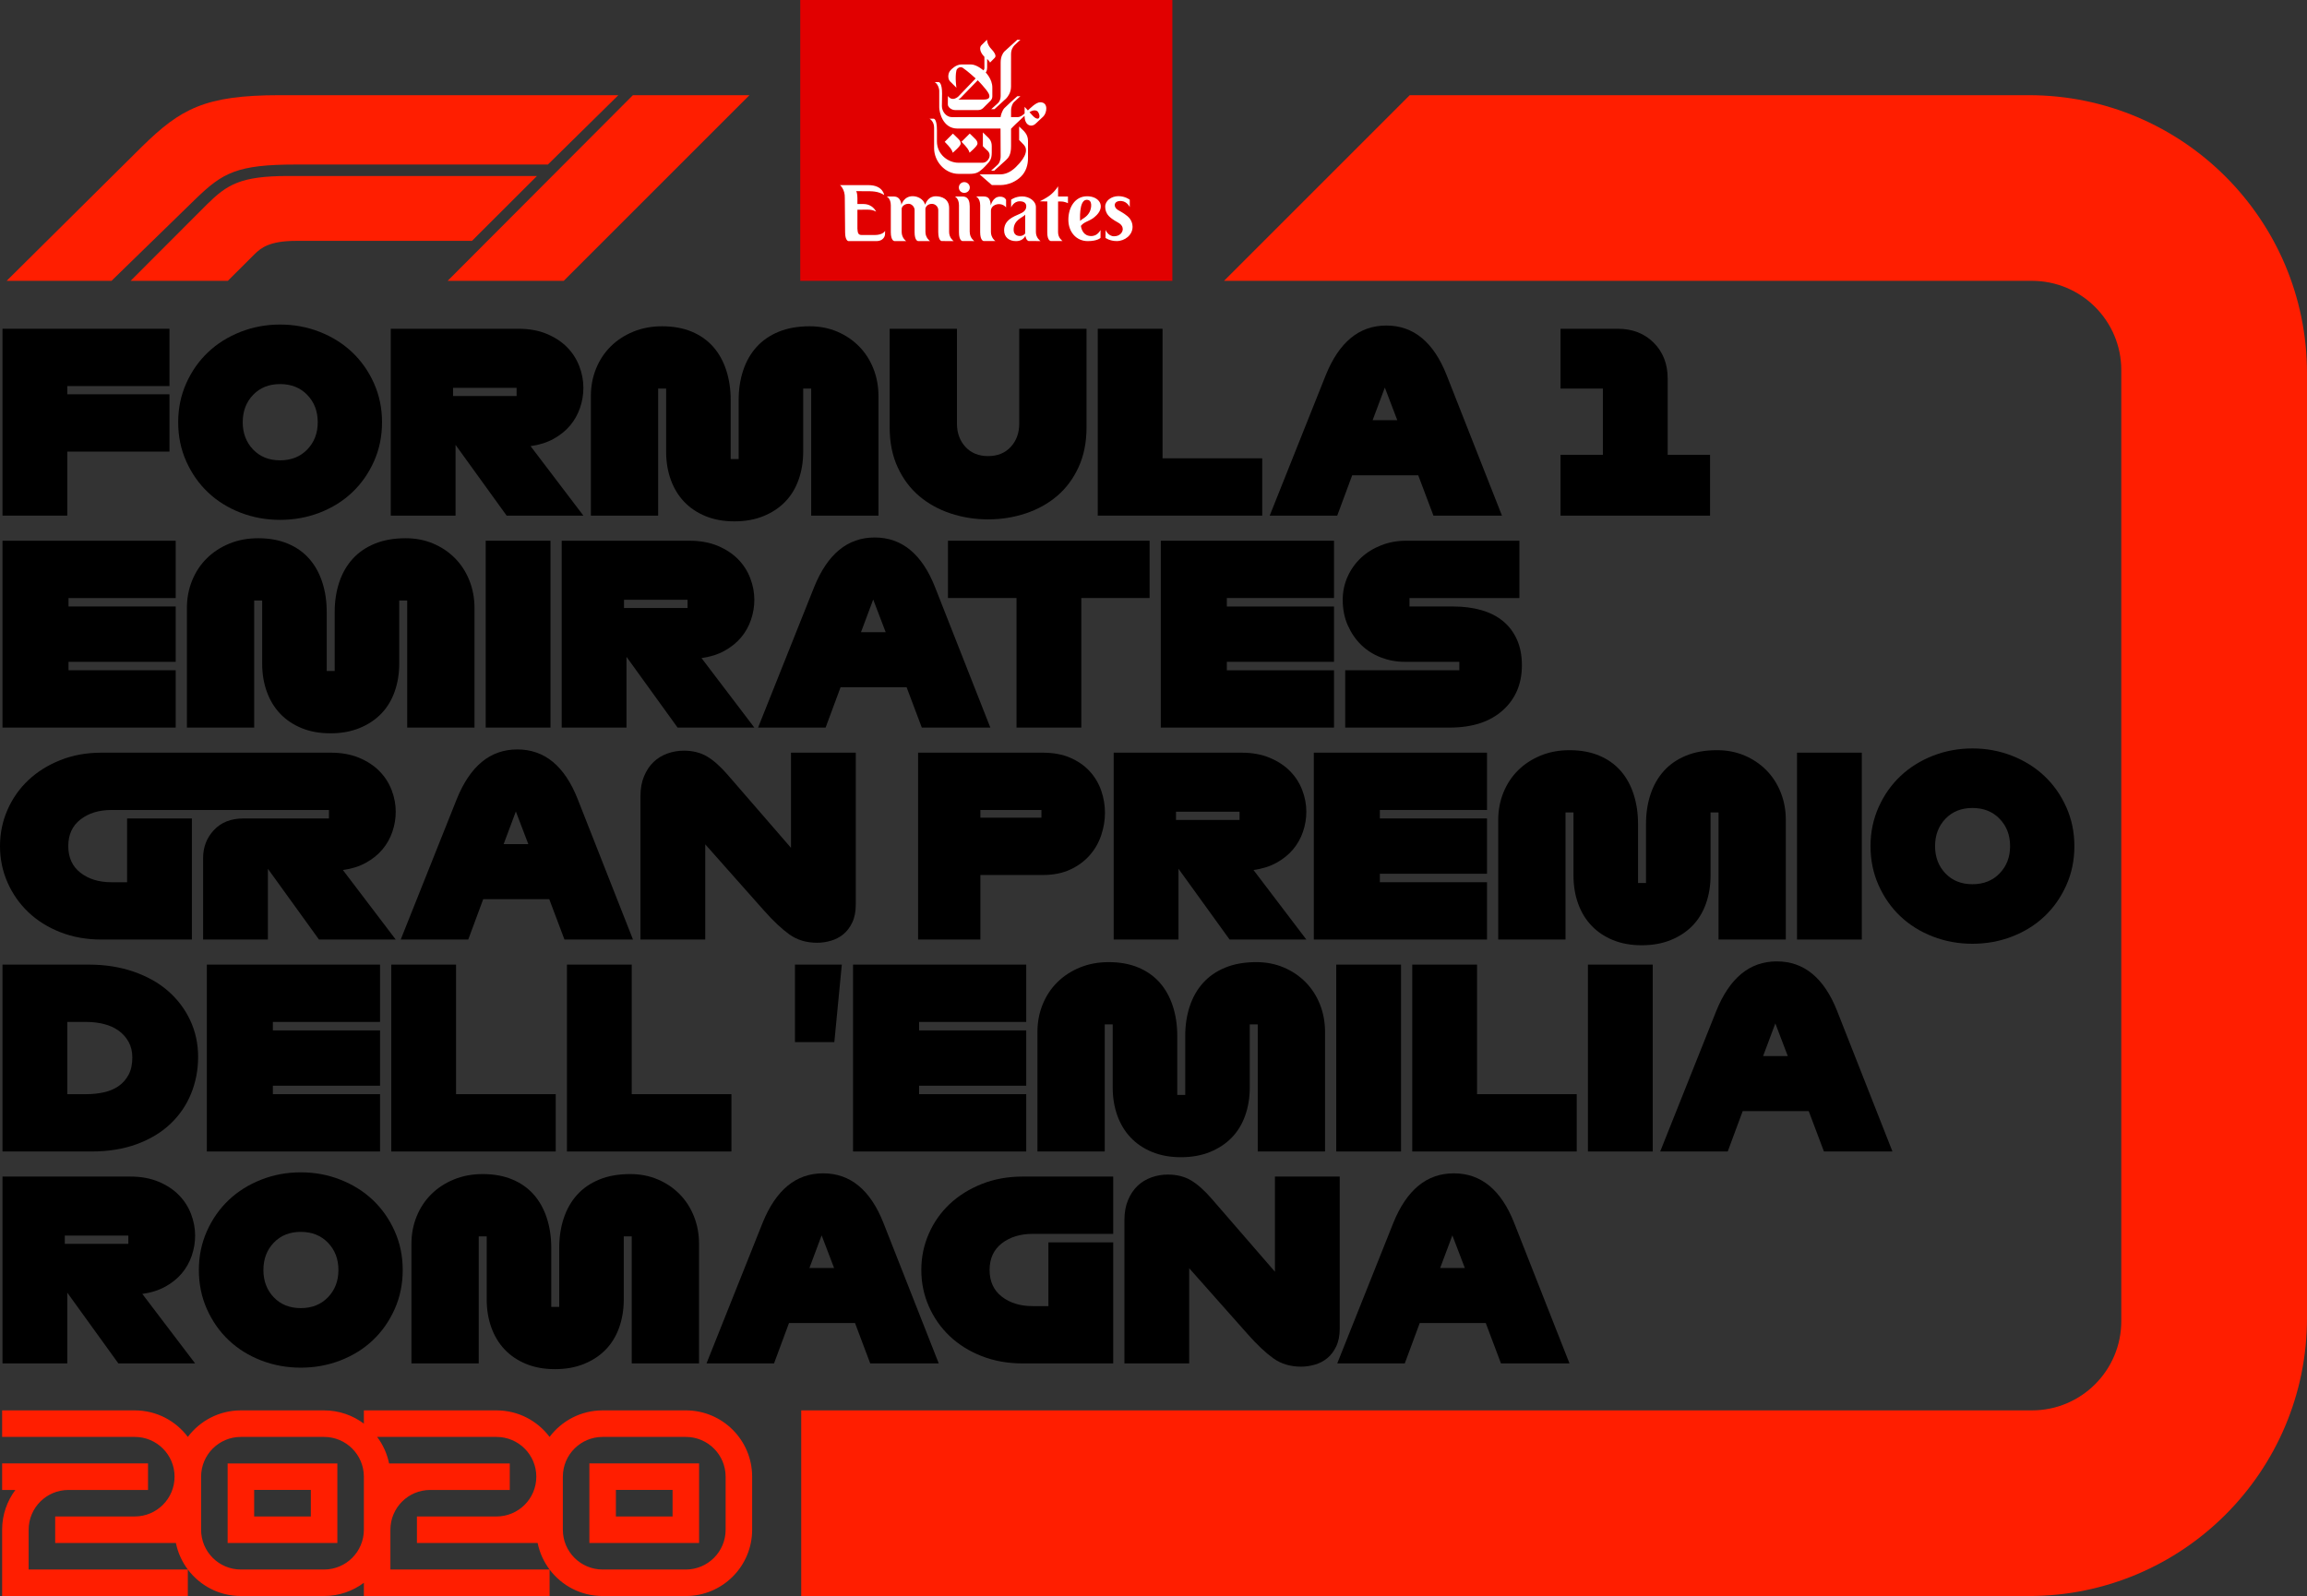 <?xml version="1.0" encoding="UTF-8"?>
<svg id="Layer_1" xmlns="http://www.w3.org/2000/svg" version="1.1" viewBox="0 0 638.755 442.028">
  <rect x="0" y="0" width="638.755" height="442.028" fill="#333333" stroke="none"/>
  <!-- Generator: Adobe Illustrator 29.4.0, SVG Export Plug-In . SVG Version: 2.1.0 Build 152)  -->
  <defs>
    <style>
      .st0 {
        fill: #fff;
      }

      .st1 {
        fill: #ff1e00;
      }

      .st2 {
        fill: #e10000;
      }
    </style>
  </defs>
  <rect class="st2" x="221.568" width="103.034" height="77.778"/>
  <path class="st1" d="M390.317,26.362l-51.417,51.417h223.701c13.662,0,24.736,11.075,24.736,24.736v263.361c0,13.662-11.075,24.736-24.736,24.736H221.838v51.417h339.917c42.526,0,77-34.474,77-77V103.362c0-42.526-34.474-77-77-77h-171.438Z"/>
  <path class="st1" d="M1.838,77.778l37.504-37.202c10.665-10.441,17.333-14.215,38.109-14.215h93.76l-19.508,19.206h-69.715c-16.354,0-20.3,2.246-27.826,9.527l-23.289,22.684H1.838ZM36.166,77.778l21.137-21.172c5.549-5.47,9.274-7.864,22.44-7.864h68.934l-17.996,17.966h-48.695c-7.407,0-9.74,1.97-11.493,3.678l-7.41,7.391h-26.918ZM123.938,77.778l51.296-51.417h32.272l-51.417,51.417h-32.151Z"/>
  <path class="st1" d="M70.371,412.644h15.69v7.346h-15.69v-7.346ZM63.025,427.337h30.381v-22.034h-30.381s0,22.034,0,22.034ZM200.908,423.664c0,6.085-4.934,11.02-11.018,11.02h-23.034c-6.088,0-11.018-4.935-11.018-11.02v-14.689c0-6.084,4.93-11.016,11.018-11.016h23.034c6.084,0,11.018,4.932,11.018,11.016v14.689ZM108.093,434.682v-10.992l.002-.026v-.012c.007-6.079,4.937-11.004,11.016-11.004h22.034v-7.346h-33.419c-.551-2.713-1.7-5.209-3.304-7.343h33.052c6.085,0,11.018,4.934,11.018,11.016s-4.934,11.018-11.018,11.018h-22.034v7.345h33.421c.551,2.715,1.7,5.209,3.304,7.345h-44.072ZM89.732,434.684h-23.036c-6.086,0-11.016-4.935-11.016-11.02v-14.689c0-6.083,4.93-11.016,11.016-11.016h23.036c6.077,0,11.007,4.923,11.016,11v14.721c-.009,6.077-4.939,11.004-11.016,11.004M189.89,390.612h-23.034c-6.008,0-11.341,2.886-14.691,7.346-3.352-4.46-8.684-7.346-14.691-7.346h-36.725v3.673c-3.07-2.305-6.884-3.673-11.016-3.673h-23.036c-6.008,0-11.341,2.886-14.691,7.346-3.35-4.46-8.683-7.346-14.689-7.346H.588v7.346h36.727c6.084,0,11.018,4.934,11.018,11.018s-4.934,11.016-11.018,11.016H15.281v7.346h33.421c.551,2.713,1.7,5.209,3.303,7.343H7.934v-11.018c0-6.083,4.934-11.016,11.018-11.016h22.034v-7.346H.588v7.346h3.673c-2.305,3.068-3.673,6.884-3.673,11.016v18.364h51.418v-7.345c3.35,4.459,8.683,7.343,14.69,7.343h23.036c4.132,0,7.947-1.366,11.016-3.671v3.673h51.418v-7.345c3.35,4.459,8.681,7.343,14.69,7.343h23.034c10.141,0,18.363-8.22,18.363-18.363v-14.689c0-10.141-8.222-18.363-18.363-18.363M170.529,412.644h15.69v7.346h-15.69v-7.346ZM163.183,427.335h30.381v-22.034h-30.381v22.034Z"/>
  <g>
    <g>
      <path id="path69" class="st0" d="M278.098,14.254c-.438.417-1.038,1.497-1.038,3.011v9.351c0,.775-.287,1.516-.749,1.935-.242.223-1.767,1.606-1.861,1.679h.879c.266-.254,3.038-2.697,3.326-3.029.376-.43,1.274-1.516,1.274-3.221,0-.401.007-8.623.007-8.987,0-1.347.624-2.094.95-2.455.333-.369,1.384-1.277,1.652-1.518l-.867-.009c-.25.231-3.273,2.961-3.574,3.243"/>
      <path id="path71" class="st0" d="M271.236,48.294l3.393,2.966h2.275c2.309,0,4.42-.991,5.816-2.386,1.394-1.395,1.909-3.265,1.909-5.018v-4.861c0-1.633-1.024-2.585-1.31-2.869-.156-.154-1.146-1.087-1.146-1.087v3.732s1.089,1.123,1.304,1.351c1.01,1.07.999,3.02-2.189,6.125-.56.546-2.153,2.049-4.345,2.049h-5.706v-.001Z"/>
      <path id="path73" class="st0" d="M285.043,31.063s.974,1.118,1.357,1.418c1.285,1.011,1.847-.144,1.022-1.465-.195-.316-.994-.847-2.379.047M280.676,28.347c-.379.399-.739,1.378-.739,2.24v1.841h1.863c.728,0,1.384-.54,1.893-1.01.013-.025,0-1.828,0-1.828,0,0,.477.549.902.992.626-.572,2.239-2.258,3.412-2.258,2.376,0,1.837,2.978.864,3.936-.314.309-1.714,1.595-2.15,2.007-1.12,1.068-3.042.558-3.042-2.201,0,0-2.059,1.956-2.371,2.214-.315.26-1.373,1.386-1.373,1.386v4.85c0,2.326-.707,3.165-1.401,3.807-.309.285-2.81,2.554-3.261,2.951h-.886s1.61-1.405,1.915-1.725c.35-.36.756-1.099.756-2.325,0-.311-.038-7.621-.038-7.621h-11.912c-4.144,0-5.029-4.597-5.054-5.829-.008-.362,0-4.035,0-4.606,0-.758-.483-2.03-1.257-2.423h1.168c.136.057.87.355.87,3.173,0,0-.05,3.281-.05,3.455,0,1.429,1.137,3.069,2.78,3.069.336,0,13.481-.013,13.481-.013.013-.363.378-1.74,1.026-2.464.365-.411,3.258-3.056,3.588-3.312l.856-.009c-.126.12-1.53,1.375-1.841,1.704"/>
      <path id="path75" class="st0" d="M270.644,39.794c0,.649-2.077,2.381-2.199,2.499-.151-.699-.675-1.474-2.226-3.025l2.276-2.276c1.527,1.526,2.149,1.852,2.149,2.802"/>
      <path id="path77" class="st0" d="M266.662,26.405c-.622.653-.732.817-1.315,1.166h7.12c1.931,0,1.546-1.196,1.197-1.801-.706-1.239-2.947-3.541-2.947-3.541,0,0-3.925,4.04-4.056,4.176M274.592,13.706c.457.458,1.44,1.693.85,2.283-.522.522-1.329,1.349-1.329,1.349-.037-.298-.796-1.016-.796-1.016,0,0,.007,2.199,0,2.47-.024.991-.399,1.275-.399,1.275,0,0,1.834,1.82,1.834,4.158,0,1.135.003,2.176.003,2.399,0,.481-.122.851-.455,1.219-.165.184-1.862,1.891-2.122,2.124-.492.443-1.009.518-1.397.518h-6.322c-.995,0-2.021-.776-2.021-1.555,0-.193.014-2.344.014-2.344.323.374.653.815,1.449.803.623-.011,1.275-.497,1.452-.674.179-.18,4.781-4.99,4.781-4.99,0,0-2.154-1.998-3.575-2.949-.693-.461-1.612.124-1.75.734-.437,1.911,0,4.785,0,4.785,0,0-1.407-1.406-1.746-1.743-.705-.706-.677-2.298.16-3.136.132-.134,1.407-1.572,3.028-1.572h2.523c1.692,0,3.518,1.657,3.518,1.657,0,0,.27-.299.27-.584,0-.868-.006-3.182-.006-3.182-1.271-1.275-1.444-2.588-.833-3.2,1.137-1.14,1.555-1.539,1.555-1.539,0,0-.015,1.381,1.312,2.707"/>
      <path id="path79" class="st0" d="M258.545,32.883h-1.169s1.257.691,1.257,2.47v5.681c0,3.696,3.05,7.115,6.755,7.115h3.094c1.857,0,2.51-.449,3.633-1.447.41-.365.946-.966,1.145-1.185.646-.725,1.334-1.31,1.334-3.214v-1.861c0-1.608-.932-2.276-1.378-2.724-.288-.288-1.081-1.044-1.081-1.044v3.808s.78.83,1.126,1.103c1.605,1.267.331,3.48-1.166,3.48-.297,0-6.381.003-6.796.003-2.614,0-5.884-2.171-5.884-5.923v-3.088c0-3.173-.87-3.173-.87-3.173"/>
      <path id="path81" class="st0" d="M265.994,39.805c0,.649-2.079,2.378-2.201,2.498-.149-.699-.675-1.475-2.226-3.027l2.277-2.275c1.524,1.528,2.15,1.853,2.15,2.804"/>
    </g>
    <g>
      <path id="path83" class="st0" d="M242.189,65.088c-.373,0-3.245-.003-3.641-.003-1.139,0-1.05-.957-1.15-1.757v-5.236s.798-.021,1.675-.021c1.012,0,2.275-.147,3.5.546,0,0-.883-2.112-3.507-2.112h-1.668v-1.68s0-1.465-.36-1.883c0,0,2.231.008,2.388.009,2.087.002,3.704-.032,5.387,1.071,0,0-.323-2.751-4.366-2.751h-7.859s1.404,1.172,1.321,3.547l.083,9.512c0,2.408.936,2.447.936,2.447h7.741c1.761,0,2.373-1.234,2.373-1.925l.025-.919c0,.001-.558,1.155-2.878,1.155"/>
      <path id="path85" class="st0" d="M262.791,64.278v-6.653c0-2.58-2.122-3.268-3.688-3.268-2.07,0-2.699,1.744-2.962,2.331-.469-1.614-2.097-2.352-3.433-2.352-2.495,0-3.136,2.391-3.136,2.391,0,0-.06-2.304-2.085-2.304l-1.975.004s1.135.471,1.135,2.464l-.001,7.388c0,2.463.99,2.487.99,2.487h3.276c-.086-.023-1.259-.912-1.259-2.504v-6.553c.04-.295.535-1.271,1.949-1.271.775,0,1.644.817,1.63,1.754l-.005,6.086c0,2.481.977,2.488.977,2.488h3.288s-1.259-.879-1.259-2.51l-.01-6.553c.122-.367.557-1.246,1.8-1.246.971,0,1.784.82,1.761,1.758,0,0-.007,5.556-.004,6.072.016,2.492.977,2.473.977,2.473,1.714,0,3.29.007,3.29.007,0,0-1.255-.866-1.255-2.487"/>
      <path id="path89" class="st0" d="M278.559,55.355s-.316-.891-1.674-.891c-2.055,0-2.556,2.43-2.556,2.43-.172-1.917-.685-2.489-2.108-2.489l-1.984.002s1.153.477,1.153,2.464l-.006,7.402c0,2.463.986,2.486.986,2.486h3.245c-.083-.022-1.253-.913-1.253-2.51l.004-6.05c.079-.554.365-.975.803-1.259,1.074-.682,2.55-.516,3.391.496v-2.081Z"/>
      <path id="path91" class="st0" d="M293.748,55.804c1.111,0,1.94.481,1.94.481l.008-1.866h-2.738v-2.826s-.71,1.254-2.192,2.454c-.927.766-2.878,1.706-2.878,1.706l2.079.039-.005,8.584c0,2.38.999,2.38.999,2.38,1.792,0,3.24.006,3.24.006,0,0-1.248-.849-1.248-2.408l.005-8.556c.845.005.254.007.79.007"/>
      <path id="path93" class="st0" d="M301.665,58.745c.543-1.003.969-3.538-.885-3.397-2.126.158-1.716,5.85-1.716,5.85.705-.778,1.773-.936,2.602-2.453M303.676,59.536c-1.838,1.905-3.281,1.605-4.4,3.011,0,0,.18,1.898,1.61,2.57.497.229,2.519.875,3.825-1.406l-.003,2.168s-.842.899-3.512.899c-3.185,0-5.39-2.517-5.39-5.928,0-3.358,1.798-6.476,5.158-6.491,3.325-.022,5.125,2.648,2.712,5.178"/>
      <path class="st0" d="M268.505,64.274c0,1.64,1.261,2.49,1.261,2.49,0,0-1.561-.007-3.276-.007,0,0-.976.012-.976-2.461v-.012l.004-7.413c0-1.949-1.134-2.451-1.134-2.451h1.955c.698,0,2.156,0,2.156,2.761l-.005,7.083.015.01ZM266.982,53.416c.845,0,1.532-.653,1.532-1.481s-.686-1.497-1.532-1.497-1.497.67-1.497,1.497.652,1.481,1.497,1.481"/>
      <path id="path97" class="st0" d="M310.866,63.406c.024.874-.753,2.029-2.415,2.029-1.629,0-2.346-1.751-2.346-1.751l-.013,2.209s1.208.873,3.094.873h-.001c2.247,0,4.463-1.686,4.395-4.044-.023-.836-.309-1.548-.754-2.159-.762-.999-2.136-1.739-3.225-2.368-1.478-.856-1.279-2.695.89-2.522,1.625.131,2.312,1.697,2.312,1.697v-2.058s-1.252-.988-3.142-.988c-1.963,0-3.707,1.298-3.658,2.95.043,1.461.637,2.413,1.837,3.285.475.356,1.041.697,1.696,1.063.959.526,1.31,1.175,1.328,1.782"/>
      <path id="path99" class="st0" d="M284.15,57.137c0,1.207-1.025,1.747-1.693,2.041-1.949.852-4.441,1.79-4.441,4.622,0,1.894,1.373,2.981,3.301,2.981,1.478,0,2.221-.764,2.589-1.484.223,1.397.919,1.46.919,1.46,1.704,0,3.264.009,3.264.009,0,0-1.272-.863-1.272-2.482v-6.934c0-1.663-1.841-2.953-3.795-2.953-1.878,0-3.065.906-3.065.906v2.149s.671-1.706,2.37-1.706c1.409,0,1.824.692,1.824,1.391M282.381,65.359c-1.028,0-1.73-.553-1.73-1.723,0-2.782,2.526-3.354,3.203-4.178l-.004,5.193c-.022.018-.454.708-1.469.708"/>
    </g>
  </g>
  <g>
    <path d="M18.63,142.806H.69v-51.75h46.23v15.87h-28.29v2.277h28.29v15.87h-28.29v17.733Z"/>
    <path d="M77.556,143.979c-3.864,0-7.521-.667-10.971-2.001-3.45-1.333-6.44-3.196-8.97-5.589-2.531-2.391-4.543-5.255-6.038-8.59-1.496-3.335-2.243-6.957-2.243-10.868,0-3.864.747-7.463,2.243-10.798,1.494-3.335,3.507-6.198,6.038-8.591,2.529-2.391,5.52-4.266,8.97-5.623,3.45-1.356,7.107-2.035,10.971-2.035s7.521.679,10.971,2.035c3.45,1.357,6.44,3.232,8.97,5.623,2.529,2.393,4.542,5.256,6.038,8.591,1.494,3.335,2.242,6.935,2.242,10.798,0,3.91-.748,7.533-2.242,10.868-1.496,3.335-3.508,6.199-6.038,8.59-2.53,2.393-5.52,4.255-8.97,5.589-3.45,1.334-7.107,2.001-10.971,2.001ZM77.556,127.489c3.081,0,5.589-1,7.521-3.002,1.932-2.001,2.898-4.519,2.898-7.556s-.966-5.555-2.898-7.556c-1.932-2.001-4.44-3.002-7.521-3.002s-5.578,1-7.487,3.002c-1.909,2.001-2.863,4.519-2.863,7.556s.954,5.555,2.863,7.556c1.909,2.001,4.404,3.002,7.487,3.002Z"/>
    <path d="M161.528,142.806h-21.252l-14.145-19.596v19.596h-17.94v-51.75h35.397c2.943,0,5.543.472,7.797,1.415,2.253.943,4.128,2.173,5.623,3.691,1.495,1.518,2.622,3.267,3.381,5.244.759,1.978,1.138,3.979,1.138,6.003,0,1.887-.31,3.738-.931,5.555-.621,1.817-1.542,3.45-2.76,4.899-1.219,1.449-2.749,2.68-4.588,3.691-1.84,1.012-3.957,1.68-6.348,2.001l14.628,19.251ZM125.441,107.409v2.277h17.595v-2.277h-17.595Z"/>
    <path d="M243.224,142.806h-18.63v-35.19h-2.208v17.457c0,2.806-.426,5.406-1.276,7.797-.852,2.393-2.094,4.428-3.726,6.106-1.633,1.68-3.634,3.002-6.003,3.968-2.37.966-5.049,1.449-8.039,1.449s-5.658-.483-8.004-1.449c-2.346-.966-4.325-2.3-5.934-4.002-1.611-1.702-2.841-3.737-3.691-6.107-.852-2.369-1.277-4.956-1.277-7.762v-17.457h-2.208v35.19h-18.63v-33.12c0-2.713.483-5.255,1.449-7.625.966-2.369,2.322-4.416,4.071-6.141,1.748-1.725,3.83-3.081,6.245-4.071,2.415-.989,5.071-1.483,7.969-1.483,3.082,0,5.807.495,8.177,1.483,2.369.99,4.347,2.38,5.934,4.174,1.587,1.794,2.794,3.957,3.623,6.486.828,2.53,1.242,5.29,1.242,8.28v16.353h2.208v-16.353c0-2.943.414-5.668,1.242-8.176.828-2.507,2.058-4.668,3.691-6.486,1.632-1.816,3.68-3.231,6.141-4.243,2.46-1.011,5.324-1.518,8.59-1.518,2.76,0,5.301.495,7.625,1.483,2.322.99,4.335,2.346,6.038,4.071,1.701,1.725,3.024,3.772,3.967,6.141.942,2.37,1.415,4.911,1.415,7.625v33.12Z"/>
    <path d="M273.582,143.842c-3.634,0-7.107-.552-10.419-1.656s-6.21-2.713-8.694-4.83c-2.484-2.115-4.462-4.771-5.934-7.969-1.473-3.197-2.208-6.888-2.208-11.075v-27.255h18.63v26.22c0,2.622.782,4.785,2.346,6.486,1.563,1.702,3.657,2.553,6.279,2.553s4.715-.851,6.279-2.553c1.563-1.701,2.346-3.864,2.346-6.486v-26.22h18.63v27.255c0,4.186-.736,7.878-2.208,11.075-1.473,3.198-3.45,5.854-5.934,7.969-2.484,2.117-5.382,3.726-8.694,4.83s-6.786,1.656-10.419,1.656Z"/>
    <path d="M349.481,142.806h-45.54v-51.75h17.94v35.88h27.6v15.87Z"/>
    <path d="M415.859,142.806h-18.975l-4.209-11.178h-18.285l-4.14,11.178h-18.699l15.525-38.916c1.839-4.554,4.151-7.981,6.935-10.281,2.782-2.3,6.06-3.45,9.832-3.45s7.048,1.15,9.832,3.45c2.782,2.3,5.071,5.727,6.865,10.281l15.318,38.916ZM380.048,116.38h6.831l-3.45-9.039-3.381,9.039Z"/>
    <path d="M473.473,142.806h-41.4v-16.836h11.73v-18.354h-11.73v-16.56h15.87c4.047,0,7.359,1.289,9.936,3.864,2.576,2.577,3.864,5.889,3.864,9.936v21.114h11.73v16.836Z"/>
    <path d="M48.645,201.507H.69v-51.75h47.955v15.87h-29.67v2.346h29.67v15.318h-29.67v2.346h29.67v15.87Z"/>
    <path d="M131.375,201.507h-18.63v-35.19h-2.208v17.457c0,2.806-.426,5.406-1.276,7.797-.852,2.393-2.094,4.428-3.726,6.106-1.633,1.68-3.634,3.002-6.003,3.968-2.37.966-5.049,1.449-8.039,1.449s-5.658-.483-8.004-1.449c-2.346-.966-4.325-2.3-5.934-4.002-1.611-1.702-2.841-3.737-3.691-6.107-.852-2.369-1.277-4.956-1.277-7.762v-17.457h-2.208v35.19h-18.63v-33.12c0-2.713.483-5.255,1.449-7.625.966-2.369,2.322-4.416,4.071-6.141,1.748-1.725,3.83-3.081,6.245-4.071,2.415-.989,5.071-1.483,7.969-1.483,3.082,0,5.807.495,8.177,1.483,2.369.99,4.347,2.38,5.934,4.174,1.587,1.794,2.794,3.957,3.623,6.486.828,2.53,1.242,5.29,1.242,8.28v16.353h2.208v-16.353c0-2.943.414-5.668,1.242-8.176.828-2.507,2.058-4.668,3.691-6.486,1.632-1.816,3.68-3.231,6.141-4.243,2.46-1.011,5.324-1.518,8.59-1.518,2.76,0,5.301.495,7.625,1.483,2.322.99,4.335,2.346,6.038,4.071,1.701,1.725,3.024,3.772,3.967,6.141.942,2.37,1.415,4.911,1.415,7.625v33.12Z"/>
    <path d="M152.419,201.507h-17.94v-51.75h17.94v51.75Z"/>
    <path d="M208.86,201.507h-21.252l-14.145-19.596v19.596h-17.94v-51.75h35.397c2.943,0,5.543.472,7.797,1.415,2.253.943,4.128,2.173,5.623,3.691,1.495,1.518,2.622,3.267,3.381,5.244.759,1.978,1.138,3.979,1.138,6.003,0,1.887-.31,3.738-.931,5.555-.621,1.817-1.542,3.45-2.76,4.899-1.219,1.449-2.749,2.68-4.588,3.691-1.84,1.012-3.957,1.68-6.348,2.001l14.628,19.251ZM172.773,166.11v2.277h17.595v-2.277h-17.595Z"/>
    <path d="M274.202,201.507h-18.975l-4.209-11.178h-18.285l-4.14,11.178h-18.699l15.525-38.916c1.839-4.554,4.151-7.981,6.935-10.281,2.782-2.3,6.06-3.45,9.832-3.45s7.048,1.15,9.832,3.45c2.782,2.3,5.071,5.727,6.865,10.281l15.318,38.916ZM238.391,175.08h6.831l-3.45-9.039-3.381,9.039Z"/>
    <path d="M299.387,201.507h-17.94v-35.88h-18.975v-15.87h55.821v15.87h-18.906v35.88Z"/>
    <path d="M369.353,201.507h-47.955v-51.75h47.955v15.87h-29.67v2.346h29.67v15.318h-29.67v2.346h29.67v15.87Z"/>
    <path d="M401.368,201.507h-28.911v-15.87h31.602v-2.346h-15.18c-2.254,0-4.428-.402-6.52-1.208-2.094-.804-3.911-1.955-5.451-3.45-1.542-1.494-2.784-3.3-3.726-5.417-.943-2.115-1.415-4.485-1.415-7.107,0-2.253.449-4.381,1.346-6.382s2.127-3.737,3.691-5.21c1.563-1.472,3.426-2.633,5.589-3.485,2.162-.851,4.461-1.276,6.9-1.276h31.395v15.87h-30.429v2.346h12.213c2.76,0,5.313.335,7.659,1,2.346.667,4.347,1.68,6.003,3.036,1.656,1.357,2.943,3.06,3.864,5.106.92,2.047,1.38,4.428,1.38,7.142,0,5.152-1.771,9.315-5.313,12.489-3.542,3.174-8.441,4.761-14.697,4.761Z"/>
    <path d="M101.291,238.955c1.839-1.012,3.369-2.242,4.588-3.691,1.218-1.449,2.139-3.081,2.76-4.899.621-1.816.931-3.668.931-5.555,0-2.023-.379-4.024-1.138-6.003-.759-1.977-1.887-3.726-3.381-5.243-1.495-1.519-3.37-2.749-5.623-3.692-2.254-.941-4.854-1.414-7.797-1.414H28.083c-4.14,0-7.935.69-11.385,2.07-3.45,1.38-6.406,3.231-8.867,5.554-2.461,2.324-4.381,5.061-5.762,8.212-1.38,3.151-2.07,6.497-2.07,10.039s.69,6.89,2.07,10.039c1.38,3.151,3.3,5.9,5.762,8.246,2.46,2.346,5.417,4.198,8.867,5.555,3.45,1.357,7.245,2.035,11.385,2.035h25.047v-33.534h-17.94v17.664h-4.347c-3.45,0-6.303-.873-8.556-2.622-2.254-1.747-3.381-4.209-3.381-7.383s1.127-5.635,3.381-7.383c2.253-1.748,5.106-2.622,8.556-2.622h60.236v2.346h-23.667c-3.45,0-6.176,1.069-8.177,3.209-2.001,2.139-3.002,4.727-3.002,7.762v22.564h17.94v-19.596l14.145,19.596h21.252l-14.628-19.251c2.392-.321,4.508-.988,6.348-2.001Z"/>
    <path d="M175.259,260.207h-18.975l-4.209-11.178h-18.285l-4.14,11.178h-18.699l15.525-38.916c1.839-4.554,4.151-7.981,6.935-10.281,2.782-2.3,6.06-3.45,9.832-3.45s7.048,1.15,9.832,3.45c2.782,2.301,5.071,5.728,6.865,10.281l15.318,38.916ZM139.448,233.78h6.831l-3.45-9.039-3.381,9.039Z"/>
    <path d="M226.318,261.104c-3.036,0-5.623-.771-7.763-2.312-2.139-1.541-4.474-3.737-7.003-6.59l-16.284-18.355v26.358h-17.94v-39.675c0-2.115.334-3.968,1-5.555.666-1.587,1.54-2.898,2.622-3.933,1.081-1.035,2.357-1.817,3.83-2.347,1.472-.528,2.99-.793,4.554-.793,2.484,0,4.634.541,6.451,1.621,1.817,1.081,3.737,2.795,5.762,5.141l17.457,20.148v-26.358h17.94v42.09c0,1.933-.322,3.577-.966,4.934-.644,1.357-1.473,2.449-2.484,3.277-1.012.828-2.163,1.427-3.45,1.794-1.289.368-2.531.553-3.726.553Z"/>
    <path d="M271.443,260.207h-17.25v-51.75h34.5c2.943,0,5.497.473,7.659,1.414,2.162.943,3.956,2.197,5.382,3.761,1.425,1.565,2.484,3.347,3.174,5.348.69,2.001,1.035,4.036,1.035,6.106s-.345,4.14-1.035,6.21c-.69,2.07-1.749,3.922-3.174,5.555-1.426,1.634-3.22,2.956-5.382,3.968-2.163,1.012-4.716,1.518-7.659,1.518h-17.25v17.871ZM271.443,226.466h16.905v-2.139h-16.905v2.139Z"/>
    <path d="M361.695,260.207h-21.252l-14.145-19.596v19.596h-17.94v-51.75h35.397c2.943,0,5.543.473,7.797,1.414,2.253.943,4.128,2.174,5.623,3.692,1.495,1.518,2.622,3.267,3.381,5.243.759,1.978,1.138,3.979,1.138,6.003,0,1.887-.31,3.738-.931,5.555-.621,1.818-1.542,3.45-2.76,4.899-1.219,1.449-2.749,2.68-4.588,3.691-1.84,1.013-3.957,1.68-6.348,2.001l14.628,19.251ZM325.608,224.809v2.277h17.595v-2.277h-17.595Z"/>
    <path d="M411.719,260.207h-47.955v-51.75h47.955v15.87h-29.67v2.346h29.67v15.318h-29.67v2.346h29.67v15.87Z"/>
    <path d="M494.449,260.207h-18.63v-35.19h-2.208v17.457c0,2.807-.426,5.406-1.276,7.798-.852,2.392-2.094,4.428-3.726,6.106-1.633,1.68-3.634,3.001-6.003,3.967-2.37.966-5.049,1.449-8.039,1.449s-5.658-.483-8.004-1.449c-2.346-.966-4.325-2.3-5.934-4.002-1.611-1.701-2.841-3.736-3.691-6.106-.852-2.368-1.277-4.956-1.277-7.763v-17.457h-2.208v35.19h-18.63v-33.12c0-2.714.483-5.255,1.449-7.624.966-2.369,2.322-4.416,4.071-6.142,1.748-1.725,3.83-3.081,6.245-4.07s5.071-1.483,7.969-1.483c3.082,0,5.807.494,8.177,1.483,2.369.989,4.347,2.38,5.934,4.174s2.794,3.957,3.623,6.486c.828,2.53,1.242,5.29,1.242,8.28v16.352h2.208v-16.352c0-2.943.414-5.669,1.242-8.177.828-2.507,2.058-4.668,3.691-6.486,1.632-1.816,3.68-3.231,6.141-4.243,2.46-1.012,5.324-1.518,8.59-1.518,2.76,0,5.301.494,7.625,1.483,2.322.989,4.335,2.346,6.038,4.07,1.701,1.726,3.024,3.772,3.967,6.142.942,2.369,1.415,4.91,1.415,7.624v33.12Z"/>
    <path d="M515.493,260.207h-17.94v-51.75h17.94v51.75Z"/>
    <path d="M546.128,261.38c-3.863,0-7.522-.667-10.971-2.001-3.45-1.334-6.44-3.196-8.97-5.589-2.531-2.392-4.543-5.255-6.038-8.591-1.496-3.334-2.243-6.957-2.243-10.867,0-3.864.747-7.463,2.243-10.799,1.494-3.334,3.507-6.198,6.038-8.59,2.529-2.392,5.52-4.267,8.97-5.624,3.449-1.356,7.108-2.035,10.971-2.035,3.865,0,7.521.679,10.971,2.035,3.451,1.357,6.439,3.232,8.971,5.624,2.529,2.392,4.543,5.256,6.037,8.59,1.494,3.336,2.242,6.935,2.242,10.799,0,3.91-.748,7.533-2.242,10.867-1.494,3.336-3.508,6.199-6.037,8.591-2.531,2.393-5.519,4.255-8.971,5.589-3.449,1.334-7.106,2.001-10.971,2.001ZM546.128,244.888c3.082,0,5.59-1,7.521-3.001s2.898-4.519,2.898-7.556-.967-5.555-2.898-7.556-4.439-3.001-7.521-3.001-5.578,1-7.487,3.001c-1.909,2.001-2.863,4.519-2.863,7.556s.954,5.555,2.863,7.556c1.909,2.001,4.405,3.001,7.487,3.001Z"/>
    <path d="M25.323,318.906H.69v-51.75h23.943c4.461,0,8.566.644,12.316,1.932,3.748,1.289,6.935,3.071,9.556,5.348,2.622,2.277,4.668,4.981,6.141,8.107,1.472,3.129,2.208,6.51,2.208,10.144s-.655,7.05-1.966,10.246c-1.311,3.198-3.221,5.981-5.727,8.35-2.508,2.369-5.601,4.232-9.281,5.589-3.681,1.357-7.866,2.035-12.558,2.035ZM18.63,303.036h5.175c1.748,0,3.403-.173,4.968-.518,1.563-.345,2.921-.92,4.071-1.725,1.149-.805,2.07-1.852,2.76-3.14.69-1.287,1.035-2.874,1.035-4.761,0-1.656-.345-3.106-1.035-4.348-.69-1.241-1.611-2.276-2.76-3.104-1.15-.828-2.508-1.438-4.071-1.829-1.565-.39-3.22-.586-4.968-.586h-5.175v20.01Z"/>
    <path d="M105.224,318.906h-47.955v-51.75h47.955v15.87h-29.67v2.346h29.67v15.318h-29.67v2.346h29.67v15.87Z"/>
    <path d="M153.868,318.906h-45.54v-51.75h17.94v35.88h27.6v15.87Z"/>
    <path d="M202.513,318.906h-45.54v-51.75h17.94v35.88h27.6v15.87Z"/>
    <path d="M231.01,288.612h-10.902v-21.456h12.972l-2.07,21.456Z"/>
    <path d="M284.139,318.906h-47.955v-51.75h47.955v15.87h-29.67v2.346h29.67v15.318h-29.67v2.346h29.67v15.87Z"/>
    <path d="M366.869,318.906h-18.63v-35.19h-2.208v17.457c0,2.807-.426,5.406-1.276,7.798-.852,2.392-2.094,4.428-3.726,6.106-1.633,1.68-3.634,3.001-6.003,3.967-2.37.966-5.049,1.449-8.039,1.449s-5.658-.483-8.004-1.449c-2.346-.966-4.325-2.3-5.934-4.002-1.611-1.701-2.841-3.736-3.691-6.106-.852-2.368-1.277-4.956-1.277-7.763v-17.457h-2.208v35.19h-18.63v-33.12c0-2.714.483-5.255,1.449-7.624.966-2.369,2.322-4.416,4.071-6.142,1.748-1.725,3.83-3.081,6.245-4.07s5.071-1.484,7.969-1.484c3.082,0,5.807.495,8.177,1.484,2.369.989,4.347,2.38,5.934,4.174s2.794,3.957,3.623,6.486c.828,2.53,1.242,5.29,1.242,8.28v16.352h2.208v-16.352c0-2.943.414-5.669,1.242-8.177.828-2.507,2.058-4.668,3.691-6.486,1.632-1.816,3.68-3.231,6.141-4.243,2.46-1.012,5.324-1.519,8.59-1.519,2.76,0,5.301.495,7.625,1.484,2.322.989,4.335,2.346,6.038,4.07,1.701,1.726,3.024,3.772,3.967,6.142.942,2.369,1.415,4.91,1.415,7.624v33.12Z"/>
    <path d="M387.913,318.906h-17.94v-51.75h17.94v51.75Z"/>
    <path d="M436.557,318.906h-45.54v-51.75h17.94v35.88h27.6v15.87Z"/>
    <path d="M457.602,318.906h-17.94v-51.75h17.94v51.75Z"/>
    <path d="M523.979,318.906h-18.975l-4.209-11.178h-18.285l-4.14,11.178h-18.699l15.525-38.916c1.839-4.554,4.151-7.981,6.935-10.281,2.782-2.3,6.06-3.45,9.832-3.45s7.048,1.15,9.832,3.45c2.782,2.301,5.071,5.728,6.865,10.281l15.318,38.916ZM488.168,292.479h6.831l-3.45-9.039-3.381,9.039Z"/>
    <path d="M54.027,377.606h-21.252l-14.145-19.596v19.596H.69v-51.75h35.397c2.943,0,5.543.473,7.797,1.414,2.253.943,4.128,2.174,5.623,3.692,1.495,1.518,2.622,3.267,3.381,5.243.759,1.978,1.138,3.979,1.138,6.003,0,1.887-.31,3.738-.931,5.555-.621,1.818-1.542,3.45-2.76,4.899-1.219,1.449-2.749,2.68-4.588,3.691-1.84,1.013-3.957,1.68-6.348,2.001l14.628,19.251ZM17.94,342.209v2.277h17.595v-2.277h-17.595Z"/>
    <path d="M83.283,378.779c-3.864,0-7.521-.667-10.971-2.001-3.45-1.334-6.44-3.196-8.97-5.589-2.531-2.392-4.543-5.255-6.038-8.591-1.496-3.334-2.243-6.957-2.243-10.867,0-3.864.747-7.463,2.243-10.799,1.494-3.334,3.507-6.198,6.038-8.59,2.529-2.392,5.52-4.267,8.97-5.624,3.45-1.356,7.107-2.035,10.971-2.035s7.521.679,10.971,2.035c3.45,1.357,6.44,3.232,8.97,5.624,2.529,2.392,4.542,5.256,6.038,8.59,1.494,3.336,2.242,6.935,2.242,10.799,0,3.91-.748,7.533-2.242,10.867-1.496,3.336-3.508,6.199-6.038,8.591-2.53,2.393-5.52,4.255-8.97,5.589-3.45,1.334-7.107,2.001-10.971,2.001ZM83.283,362.288c3.081,0,5.589-1,7.521-3.001,1.932-2.001,2.898-4.519,2.898-7.556s-.966-5.555-2.898-7.556c-1.932-2.001-4.44-3.001-7.521-3.001s-5.578,1-7.487,3.001c-1.909,2.001-2.863,4.519-2.863,7.556s.954,5.555,2.863,7.556c1.909,2.001,4.404,3.001,7.487,3.001Z"/>
    <path d="M193.545,377.606h-18.63v-35.19h-2.208v17.457c0,2.807-.426,5.406-1.276,7.798-.852,2.392-2.094,4.428-3.726,6.106-1.633,1.68-3.634,3.001-6.003,3.967-2.37.966-5.049,1.449-8.039,1.449s-5.658-.483-8.004-1.449c-2.346-.966-4.325-2.3-5.934-4.002-1.611-1.701-2.841-3.736-3.691-6.106-.852-2.368-1.277-4.956-1.277-7.763v-17.457h-2.208v35.19h-18.63v-33.12c0-2.714.483-5.255,1.449-7.624.966-2.369,2.322-4.416,4.071-6.142,1.748-1.725,3.83-3.081,6.245-4.07s5.071-1.484,7.969-1.484c3.082,0,5.807.495,8.177,1.484,2.369.989,4.347,2.38,5.934,4.174s2.794,3.957,3.623,6.486c.828,2.53,1.242,5.29,1.242,8.28v16.352h2.208v-16.352c0-2.943.414-5.669,1.242-8.177.828-2.507,2.058-4.668,3.691-6.486,1.632-1.816,3.68-3.231,6.141-4.243,2.46-1.012,5.324-1.519,8.59-1.519,2.76,0,5.301.495,7.625,1.484,2.322.989,4.335,2.346,6.038,4.07,1.701,1.726,3.024,3.772,3.967,6.142.942,2.369,1.415,4.91,1.415,7.624v33.12Z"/>
    <path d="M259.921,377.606h-18.975l-4.209-11.178h-18.285l-4.14,11.178h-18.699l15.525-38.916c1.839-4.554,4.151-7.981,6.935-10.281,2.782-2.3,6.06-3.45,9.832-3.45s7.048,1.15,9.832,3.45c2.782,2.301,5.071,5.728,6.865,10.281l15.318,38.916ZM224.11,351.18h6.831l-3.45-9.039-3.381,9.039Z"/>
    <path d="M308.221,377.606h-25.047c-4.14,0-7.935-.678-11.385-2.035-3.45-1.356-6.406-3.209-8.867-5.555-2.461-2.346-4.381-5.095-5.762-8.246-1.38-3.149-2.07-6.496-2.07-10.039s.69-6.888,2.07-10.039c1.38-3.15,3.3-5.888,5.762-8.212,2.46-2.322,5.417-4.174,8.867-5.554,3.45-1.38,7.245-2.07,11.385-2.07h25.047v15.87h-22.287c-3.45,0-6.303.874-8.556,2.622-2.254,1.748-3.381,4.209-3.381,7.383s1.127,5.636,3.381,7.383c2.253,1.749,5.106,2.622,8.556,2.622h4.347v-17.664h17.94v33.534Z"/>
    <path d="M360.315,378.504c-3.036,0-5.623-.771-7.763-2.312-2.139-1.541-4.474-3.737-7.003-6.59l-16.284-18.355v26.358h-17.94v-39.675c0-2.115.334-3.968,1-5.555.666-1.587,1.54-2.898,2.622-3.933,1.081-1.035,2.357-1.817,3.83-2.347,1.472-.528,2.99-.793,4.554-.793,2.484,0,4.634.541,6.451,1.621,1.817,1.081,3.737,2.795,5.762,5.141l17.457,20.148v-26.358h17.94v42.09c0,1.933-.322,3.577-.966,4.934-.644,1.357-1.473,2.449-2.484,3.277-1.012.828-2.163,1.427-3.45,1.794-1.289.368-2.531.553-3.726.553Z"/>
    <path d="M434.559,377.606h-18.975l-4.209-11.178h-18.285l-4.14,11.178h-18.699l15.525-38.916c1.839-4.554,4.151-7.981,6.935-10.281,2.782-2.3,6.06-3.45,9.832-3.45s7.048,1.15,9.832,3.45c2.782,2.301,5.071,5.728,6.865,10.281l15.318,38.916ZM398.748,351.18h6.831l-3.45-9.039-3.381,9.039Z"/>
  </g>
</svg>